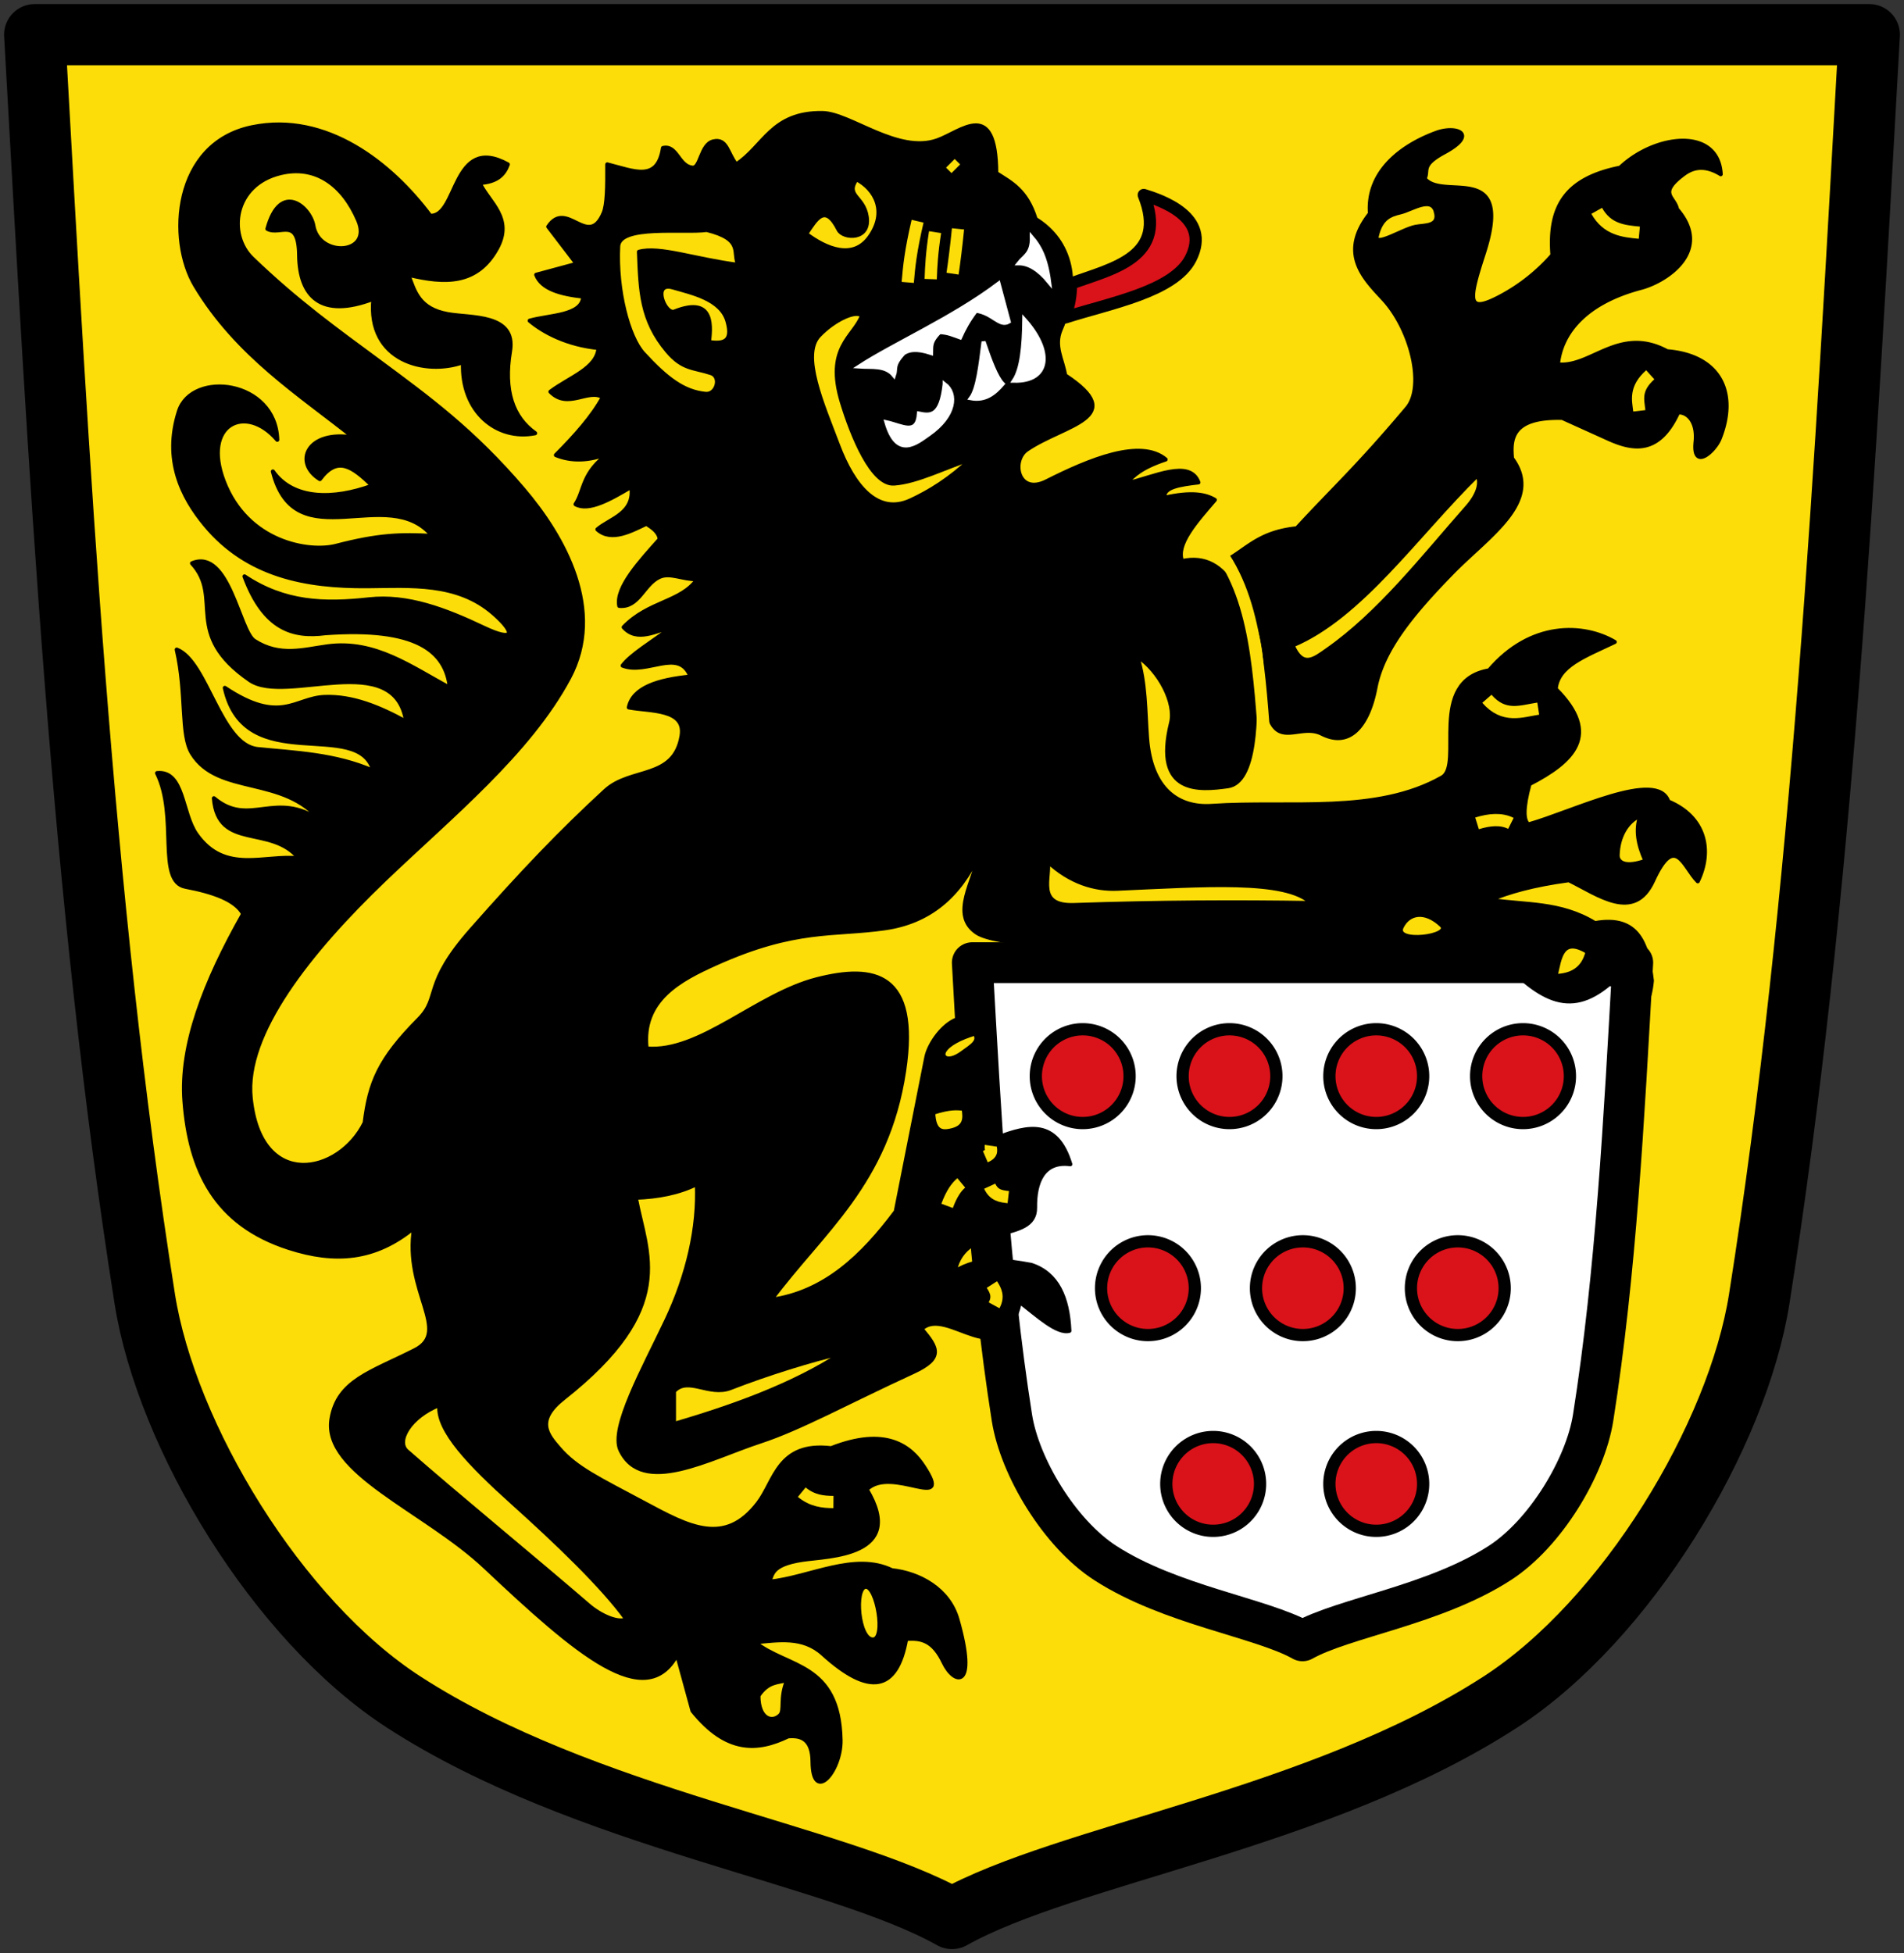 <svg xmlns="http://www.w3.org/2000/svg" height="479" width="467"><rect width="100%" height="100%" fill="#333333" stroke="none"/><path d="M99.067 417.449C68.005 397.366 40.823 352.218 35.5 318.5c-15.604-98.839-21.047-203.92-27-310h450c-5.953 106.08-11.396 211.161-27 310-5.323 33.718-32.505 78.866-63.567 98.949-44.521 28.786-106.234 37.205-134.433 53.051-28.199-15.846-89.912-24.265-134.433-53.051Z" style="fill:#fcdd09;stroke:#000;stroke-width:15;stroke-linecap:round;stroke-linejoin:round;stroke-miterlimit:4;stroke-dasharray:none;stroke-opacity:1"/><path style="fill:#fff;stroke:#000;stroke-width:10;stroke-linecap:round;stroke-linejoin:round;stroke-miterlimit:4;stroke-dasharray:none;stroke-opacity:1" d="M271.08 383.303c-11.183-7.23-20.968-23.483-22.885-35.621-5.617-35.582-7.576-73.412-9.72-111.6h162c-2.143 38.188-4.102 76.018-9.72 111.6-1.916 12.138-11.701 28.391-22.884 35.621-16.027 10.363-38.244 13.394-48.396 19.099-10.151-5.705-32.368-8.736-48.395-19.099z"/><path d="M124.556 40.315c-13.68-7.53-12.143 12.967-19.028 12.596C95.936 40.08 80.04 27.463 61.842 31.202c-19.375 3.982-20.638 27.7-13.936 38.862 10.26 17.089 25.646 26.667 38.86 37.253-11.422-1.928-14.82 6.14-8.307 10.184 4.298-5.742 7.86-3.241 12.864 1.608-9.516 3.487-19.408 3.54-24.389-3.484 5.509 21.79 28.183 2.587 39.13 15.813-7.724-.435-13.248-.281-23.585 2.412-6.663 1.735-21.84-.76-27.605-15.813-5.396-14.089 5.439-19.218 13.132-10.184-.442-14.616-20.905-17.015-24.12-6.968-3.781 11.814.685 20.952 6.432 27.872 10.338 12.45 24.722 15.113 39.665 15.009 10.705-.075 22.205-1.096 31.089 6.7 5.575 4.892 5.078 7.042-2.412 3.484-9.477-4.502-18.737-8.007-28.14-6.968-11.042 1.22-20.704.933-30.554-5.628 4.906 13.17 12.093 14.933 19.833 13.936 22.328-1.605 29.58 4.329 30.553 13.4-9.546-5.08-18.335-11.749-30.017-10.184-5.933.795-11.69 2.677-17.957-1.34-3.725-2.387-6.265-22.763-15.276-19.028 7.876 8.557-2.394 17.267 14.204 28.677 8.813 6.058 35.577-7.965 38.325 10.184-6.497-3.573-13.158-6.332-20.006-6.077-7.321.274-10.737 6.937-24.483-2.231 4.902 22.228 32.81 7.02 36.45 20.368-9.415-4.124-19.183-4.42-28.41-5.36-9.175-.935-12.398-21.534-19.832-24.389 2.532 11.013.893 20.844 3.752 25.461 6.436 10.395 22.55 5.21 31.625 16.617-11.167-7.906-17.483 1.784-26.265-5.628 1.057 12.918 13.946 6.285 20.905 14.74-8.476-.946-18.194 4.037-25.193-5.896-3.677-5.218-3.04-15.661-9.649-15.009 5.271 10.632-.092 26.536 6.969 27.873 6.862 1.3 12.278 3.22 14.158 6.655-9.477 16.724-15.464 32.298-14.407 45.967 1.31 16.957 7.5 30.115 25.598 35.951 11.364 3.664 21.126 2.929 30.737-4.954-2.583 15.69 9.296 25.406.195 30.017-10.8 5.473-18.874 7.477-20.46 16.838-2.234 13.185 22.875 22.408 37.705 36.385 22.517 21.221 39.362 35.735 47.05 21.44l3.78 13.78c8.416 10.465 16.04 9.847 23.454 6.275 3.176-.289 5.94.606 5.988 6.21.09 10.356 7.024 2.267 6.877-5.268-.374-19.148-13.112-17.593-21.024-24.018 5.797-.497 11.745-1.607 16.67 2.864 11.437 10.38 18.154 9.14 20.434-3.66 3.833-.32 6.684.426 9.243 5.804 2.517 5.29 8.329 6.914 3.346-10.59-2.117-7.435-9.297-11.356-16.08-12.08-9.15-4.455-20.081 1.787-30.148 2.838.956-1.542.194-4.177 8.197-5.387 6.354-.961 25.604-.838 15.767-17.283 6.112-6.062 21.5 5.882 13.969-5.642-3.19-4.882-9.224-9.762-22.702-4.45-12.984-1.543-13.766 8.056-17.91 13.465-8.196 10.694-16.964 5.837-27.874 0-11.286-6.038-16.713-8.547-20.904-13.4-2.866-3.318-5.943-6.791 1.072-12.329 28.116-22.194 20.325-35.321 17.715-49.156 5.451-.21 10.54-1.146 14.982-3.373.484 10.572-2.185 22.274-7.505 33.509-5.512 11.64-13.783 26.426-11.235 31.755 5.38 11.248 21.81 1.98 34.284-2.106 9.888-3.24 21.407-9.653 37.521-17.061 7.47-3.434 5.997-5.885 2.052-10.563 6.333-5.991 19.747 12.177 24.121-6.574 4.337 3.375 9.17 7.85 12.128 7.048-.364-8.146-2.938-14.084-9.356-16.176-6.253-1.109-12.507-2.215-18.76 1.608 2.456-12.393 19.84-6.634 19.702-15.663-.093-6.105 1.956-11.525 8.641-10.628-3.378-11.118-10.44-9.348-17.791-6.563 1.706-8.433-5.053-9.12-5.922-13.245-.94-4.46-.177-11.475 4.926-8.482-5.187-15.35-15.382-3.714-16.525 2.052L219.7 297.14c-8.147 10.88-17.39 19.784-30.553 21.635 12.435-16.823 28.428-28.391 32.605-56.113 3.632-24.105-7.34-26.108-21.44-22.497-14.725 3.77-28.662 18.112-41.718 16.969-1.341-11.91 8.23-16.908 17.153-20.905 19.456-8.718 28.657-6.784 41.273-8.576 10.81-1.536 18.276-7.785 23.049-18.225-.959 6.627-7.081 14.86-.536 19.297 9.012 6.108 85.042 4.24 127.572 5.36 10.163 10.741 17.586 15.67 27.605 7.236 2.818.244 5.09 3.22 7.198 7.012 1.229-1.74 2.693-2.07 3.254-7.816-1.022-8.601-3.079-16.094-13.957-14.135-8.57-5.224-17.139-4.357-25.708-5.698 4.569-1.918 10.454-3.617 19.296-4.824 7.247 3.56 16.006 10.26 20.636.175 5.508-12 7.47-3.411 10.99.093 3.658-7.592 1.79-15.814-7.237-19.564-2.62-7.891-23.19 2.473-34.305 5.628-1.233-.99-1.354-3.929.268-9.917 10.763-5.548 17.607-12.107 6.432-23.316.546-5.68 6.946-7.94 14.473-11.525-7.64-4.48-20.593-5.02-30.821 6.969-15.24 2.627-6.08 23.178-11.525 26.264-16.151 9.154-37.138 5.666-56.55 6.969-8.076.542-14.845-3.985-15.812-16.617-.516-6.738-.317-13.49-2.412-20.1 5.392 3.542 9.528 11.42 8.308 16.348-4.375 17.671 7.064 16.504 13.937 15.544 6.85-.956 7.067-17.054 6.432-27.872-.976-16.634-6.159-29.925-17.689-27.337-1.575-4.057 3.365-9.562 8.04-15.009-2.312-1.376-5.75-2.003-12.328-.536-.437-2.625 3.846-3.227 8.308-3.752-2.17-5.764-10.884-1.247-17.688.268 1.678-1.965 3.75-3.93 9.648-5.896-6.14-5.14-18.657.025-29.213 5.36-7.055 3.566-8.735-5.098-4.824-7.772 9.139-6.249 25.265-7.785 9.38-18.225-.565-3.787-2.873-7.111-1.072-11.256 4.9-11.275 2.67-21.634-6.164-27.069-2.241-7.163-6.03-8.911-9.648-11.256-.116-18.373-8.492-10.168-14.473-8.04-9.666 3.437-21.402-6.596-28.14-6.7-12.53-.196-14.406 8.236-21.173 12.596-2.164-2.675-2.258-6.443-5.628-5.629-3.08.744-3.074 6.626-5.092 6.433-3.472-.334-3.806-5.628-7.237-4.824-1.318 8.52-7.163 5.64-13.668 4.02.035 5.65-.037 9.934-.894 11.947-3.815 8.954-9.052-3.507-13.579 3.33l6.969 9.111-9.917 2.68c1.326 3.464 5.941 4.735 11.525 5.36-.21 4.74-8.23 4.51-13.133 5.897 3.427 2.887 9.212 5.935 16.885 6.7-.357 5.068-7.147 7.209-11.793 10.72 4.297 4.396 9.226-.884 12.865 1.34-2.587 4.735-6.808 9.47-11.524 14.205 3.708 1.494 7.995 1.54 13.132-.536-6.85 4.867-5.974 9.02-8.308 12.596 3.19 1.757 8.374-1.137 13.668-4.288.963 6.591-5.303 7.83-8.308 10.452 3.47 3.157 8.547.214 12.017-1.385 1.59 1.014 3.073 2.082 3.26 3.798-4.654 5.227-10.826 11.816-9.917 16.348 4.754.454 5.917-5.246 9.786-7.08 2.651-1.255 5.7.614 9.373.537-4.026 5.702-11.927 5.376-18.08 11.765 3.272 3.688 7.842.882 12.053-.13-5.531 4.055-10.258 6.863-12.301 9.557 6.045 2.337 13.792-4.57 16.655 2.68-8.05.806-14.131 2.738-15.139 7.569 5.207.986 14.056.246 12.93 6.995-1.81 10.847-12.434 7.663-18.696 13.427-10.936 10.067-20.202 19.74-32.854 34.084-12.024 13.63-7.443 16.466-12.865 21.938-9.81 9.9-12.079 15.576-13.308 25.426-6.222 12.675-25.634 16.895-27.965-6.145-1.587-15.684 14.376-35.807 32.79-53.445 16.302-15.616 35.416-31.058 45.293-49.49 8.926-16.659-1.276-34.681-11.257-46.365-12.314-14.415-23.134-22.294-35.377-31.357-10.192-7.545-19.984-14.498-31.089-25.193-6.066-5.842-4.62-18.113 6.968-20.904 8.596-2.07 15.301 2.845 19.029 11.524 3.677 8.56-9.638 9.308-10.988 1.34-.754-4.447-8.04-10.999-11.257.804 3.088 1.7 7.651-3.198 7.773 6.432.126 10.055 5.266 15.65 18.224 10.72-1.575 15.29 12.844 18.829 21.977 15.545-.512 12.215 8.411 19.283 17.688 17.42-5.523-3.924-7.77-10.455-6.164-20.1 1.536-9.223-9.612-8.073-15.276-9.112-6.995-1.284-8.112-5.383-9.649-9.649 8.89 2.147 16.788 2.47 21.71-6.432 4.107-7.43-1.951-11.25-4.254-16.076 4.41-.26 6.071-2.17 6.933-4.56z" style="fill:#000;stroke:#000;stroke-width:1;stroke-linecap:round;stroke-linejoin:round;stroke-miterlimit:4;stroke-dasharray:none;stroke-opacity:1"/><path d="M301.442 137.066c4.797-2.873 7.863-6.61 16.616-7.505 8.941-9.73 14.72-14.81 27.07-29.48 4.45-5.287 1.064-19.315-5.897-26.801-4.801-5.164-10.846-11.225-3.216-20.905-.825-10.84 8.616-17.026 16.348-19.833 4.722-1.713 10.357.23 1.876 4.825-5.924 3.21-3.766 4.356-4.824 6.432 4.508 5.662 22.028-4.727 14.473 18.492-3.78 11.615-4.12 14.75 4.02 10.453a45.016 45.016 0 0 0 12.864-10.185c-.943-11.954 3.285-18.765 16.617-21.44 8.583-8.143 24.01-9.984 24.657 1.608-4.621-2.859-7.621-1.114-9.113 0-6.41 4.787-2.201 5.501-1.608 8.576 8.717 10.1-2.413 17.596-8.844 19.297-13.313 3.52-19.55 10.798-20.369 18.76 8.115.886 15.058-9.566 26.801-3.216 13.01 1.056 17.324 10.267 12.865 21.44-1.217 3.049-6.628 7.925-5.897.805.542-5.27-2.19-7.43-4.288-7.236-4.73 10.267-10.97 9.229-17.152 6.432l-11.257-5.092c-12.737-.339-12.712 5.42-12.328 9.916 7.752 10.53-5.762 18.927-14.74 28.14-9.784 10.04-16.965 18.78-18.761 28.142-1.691 8.814-6.035 14.855-13.133 11.256-6.068-3.077-12.714 5.765-13.936-10.184 1.204-13.667-3.758-23.224-8.844-32.697z" style="fill:#000;stroke:#000;stroke-width:1px;stroke-linecap:round;stroke-linejoin:round;stroke-opacity:1"/><path d="M174.406 91.504c-4.335-1.424-6.965-.91-10.72-5.36-6.44-7.627-6.601-14.828-6.969-24.389 5.058-1.39 13.728 1.862 24.389 3.216-1.548-2.945 1.513-6.275-7.772-8.576-5.73.785-21.438-1.391-21.709 4.02-.537 10.733 2.503 22.285 6.164 26.265 5.653 6.145 9.874 9.4 15.277 9.916 2.748.263 3.963-4.23 1.34-5.092z" style="fill:#fcdd09;stroke:#000;stroke-width:1px;stroke-linecap:round;stroke-linejoin:round;stroke-opacity:1"/><path d="M402.324 200.002c-3.328 1.467-5.427 5.156-5.563 9.707-.053 1.777 1.759 3.192 6.824 1.406-1.826-4.034-2.465-7.585-1.261-11.113zM389.38 233.444c-6.385-3.86-6.811 1.493-7.836 5.918 3.613-.136 6.762-1.454 7.837-5.918zM353.538 226.888c-4.084-3.824-8.008-3.022-9.732.421-2.138 4.27 12.677 2.336 9.732-.421zM321.612 221.455c-6.142-6.029-26.577-4.404-47.592-3.501-5.511.237-11.556-1.546-17.066-6.704.79 3.675-3.045 11.029 6.413 10.705 20.778-.712 39.99-.798 58.245-.5z" style="fill:#fcdd09;stroke:#000;stroke-width:1px;stroke-linecap:butt;stroke-linejoin:miter;stroke-opacity:1"/><path d="M211.404 77.458c-1.317-1.576-6.781.917-10.515 4.846-4.537 4.774.917 16.951 4.619 26.779 3.847 10.212 9.788 17.34 17.82 13.627 4.651-2.15 9.514-5.146 14.877-10.143-6.352 2.01-13.164 5.611-18.916 6.019-5.36.38-10.269-11.613-12.81-19.986-4.063-13.386 2.939-15.927 4.925-21.142z" style="fill:#fcdd09;stroke:#000;stroke-width:1px;stroke-linecap:round;stroke-linejoin:round;stroke-opacity:1"/><path d="M165.039 70.49c-5.256-1.52-1.945 6.837.377 5.915 8.974-3.564 9.146 2.407 8.467 7.485 3.42.476 6.019.102 4.556-5.092-1.534-5.45-8.641-6.932-13.4-8.308z" style="fill:#fcdd09;stroke:#000;stroke-width:1px;stroke-linecap:butt;stroke-linejoin:miter;stroke-opacity:1"/><path d="M210.064 43.957c-2.829 4.16 1.73 4.102 2.511 9.152.912 5.893-5.786 5.416-6.882 3.243-3.358-6.655-5.524-2.615-7.957 1.005 4.871 3.68 11.49 6.462 15.544.804 4.548-6.347 1.274-11.862-3.216-14.204z" style="fill:#fcdd09;stroke:#000;stroke-width:1px;stroke-linecap:round;stroke-linejoin:round;stroke-opacity:1"/><path d="M236.348 271.894c-1.71-.136-3.295-.346-7.458.99.184 4.667 2.165 4.77 3.982 4.438 3.897-.714 3.907-2.925 3.476-5.428zM239.126 253.466c-3.604 1.093-6.442 2.576-7.459 4.212-.986 1.588.813 3.046 4.172.647 2.817-2.01 4.418-2.986 3.287-4.859z" style="fill:#fcdd09;fill-opacity:1;stroke:#000;stroke-width:1px;stroke-linecap:butt;stroke-linejoin:miter;stroke-opacity:1"/><path d="M206.58 331.798c-7.316 1.655-18.394 5.083-27.405 8.604-5.257 2.053-10.411-2.979-13.868.776v8.04c13.758-4.049 29.123-9.379 41.273-17.42zM193.101 412.01c-2.36.658-4.72.317-7.08 3.834-.016 5.76 3.369 6.746 5.31 4.816 1.242-1.236-.147-4.157 1.77-8.65zM212.281 389.146c-2.778.347-1.778 12.971 1.828 12.93 3.307-.039.955-13.278-1.828-12.93z" style="fill:#fcdd09;stroke:#000;stroke-width:1px;stroke-linecap:butt;stroke-linejoin:miter;stroke-opacity:1"/><path d="M244.92 69.571c-11.331 8.527-25.502 14.684-34.18 20.32 3.045.219 6.43-.412 8.53 2.164.603-1.704-.463-2.407 2.384-5.458 1.282-.778 2.947-1.249 6.727-.029.06-1.456-.4-2.705 2.065-5.123 2.043.071 3.481.747 5.046 1.296.899-1.987 1.964-4.057 3.863-6.544 4.21.56 5.817 4.027 8.053 2.677zM251.234 78.362c-.08 6.72-.625 12.133-2.53 15.014 8.843.181 9.546-7.192 2.53-15.014zM241.24 83.787c-.727 5.697-1.393 11.61-3.1 13.877 3.505.654 5.768-1.175 7.772-3.522-1.557-1.59-3.115-5.771-4.672-10.355zM231.7 94.226c-.888 8.006-3.427 7.781-6.301 7.202-.431 5.525-4.117 2.975-7.98 2.127 2.625 9.062 7.302 5.113 10.426 2.92 6.48-4.547 6.929-9.943 3.855-12.25zM257.326 69.161c-2.486-3.024-4.973-4.6-7.459-4.59 1.315-1.712 3.3-2.306 3.224-6.333 1.798 2.095 3.436 4.83 4.235 10.923z" style="fill:#fff;stroke:#fff;stroke-width:1px;stroke-linecap:butt;stroke-linejoin:miter;stroke-opacity:1"/><path d="M362.406 116.532c-14.941 14.669-28.616 34.722-45.36 41.735 2.474 5.7 5.28 3.35 8.34 1.215 12.914-9 23.613-22.819 34.43-35.071 2.842-3.218 3.49-6.008 2.59-7.88zM352.173 51.909c-1.05-3.907-5.876-.482-8.71.177-2.454.57-4.72 1.388-5.76 5.74-.723 3.022 6.234-1.557 9.478-2.195 2.288-.45 5.997.02 4.992-3.722zM153.64 397.115c-5.837-8.117-17.243-18.988-27.909-28.574-10.305-9.263-18.651-17.81-17.95-23.984-7.16 2.795-10.78 8.883-7.975 11.345 12.133 10.65 31.631 26.65 44.48 37.736 3.25 2.804 7.537 4.481 9.354 3.477z" style="fill:#fcdd09;stroke:#000;stroke-width:1px;stroke-linecap:butt;stroke-linejoin:miter;stroke-opacity:1"/><path d="M385.06 263.917a11.5 11.5 0 1 1-23 0 11.5 11.5 0 1 1 23 0zM349.06 263.917a11.5 11.5 0 1 1-23 0 11.5 11.5 0 1 1 23 0zM313.06 263.917a11.5 11.5 0 1 1-23 0 11.5 11.5 0 1 1 23 0zM277.06 263.917a11.5 11.5 0 1 1-23 0 11.5 11.5 0 1 1 23 0zM369.06 315.917a11.5 11.5 0 1 1-23 0 11.5 11.5 0 1 1 23 0zM331.06 315.917a11.5 11.5 0 1 1-23 0 11.5 11.5 0 1 1 23 0zM293.06 315.917a11.5 11.5 0 1 1-23 0 11.5 11.5 0 1 1 23 0zM349.06 363.917a11.5 11.5 0 1 1-23 0 11.5 11.5 0 1 1 23 0zM309.06 363.917a11.5 11.5 0 1 1-23 0 11.5 11.5 0 1 1 23 0z" style="fill:#da121a;stroke:#000100;stroke-width:3;stroke-miterlimit:4;stroke-dasharray:none;stroke-opacity:1"/><path d="M262.715 69.528c10.302-3.747 23.935-6.438 17.822-21.71 4.23 1.3 16.619 5.47 11.524 15.545-4.154 8.217-19.95 10.992-30.77 14.487.55-2.422 1.332-3.746 1.424-8.322z" style="fill:#da121a;stroke:#000;stroke-width:3;stroke-linecap:round;stroke-linejoin:round;stroke-miterlimit:4;stroke-dasharray:none;stroke-opacity:1"/><path d="M297.532 133.143c10.94 12.72 11.31 32.913 12.886 51.547m81.209-132.985c2.56 4.56 6.495 4.991 10.452 5.36m2.68 34.841c-3.813 3.435-2.998 6.098-2.68 8.845M243.284 315.023c.93 1.447 1.712 2.943.536 5.093m3.484-26.533c-1.75-.2-3.503-.389-4.556-2.68m.268-9.917c-.132.894.747 1.787-1.34 2.68m-5.896 6.433c-1.162.967-2.323 2.527-3.484 5.628m-27.873 72.63c-2.591-.019-5.182-.28-7.773-2.412M233.1 40.047l1.34 1.34m.536 14.74c-.447 4.428-.894 7.989-1.34 10.989m-4.289-10.185c-.81 5.202-.962 8.428-1.072 11.525M225.06 54.25c-1.707 7.262-2.108 11.257-2.412 15.009m147.94 132.664c-2.374-1.184-5.22-.956-8.307 0m2.412-30.553c4.199 4.808 8.397 3.055 12.596 2.412" style="fill:none;stroke:#fcdd09;stroke-width:3;stroke-linecap:butt;stroke-linejoin:miter;stroke-miterlimit:4;stroke-dasharray:none;stroke-opacity:1"/></svg>